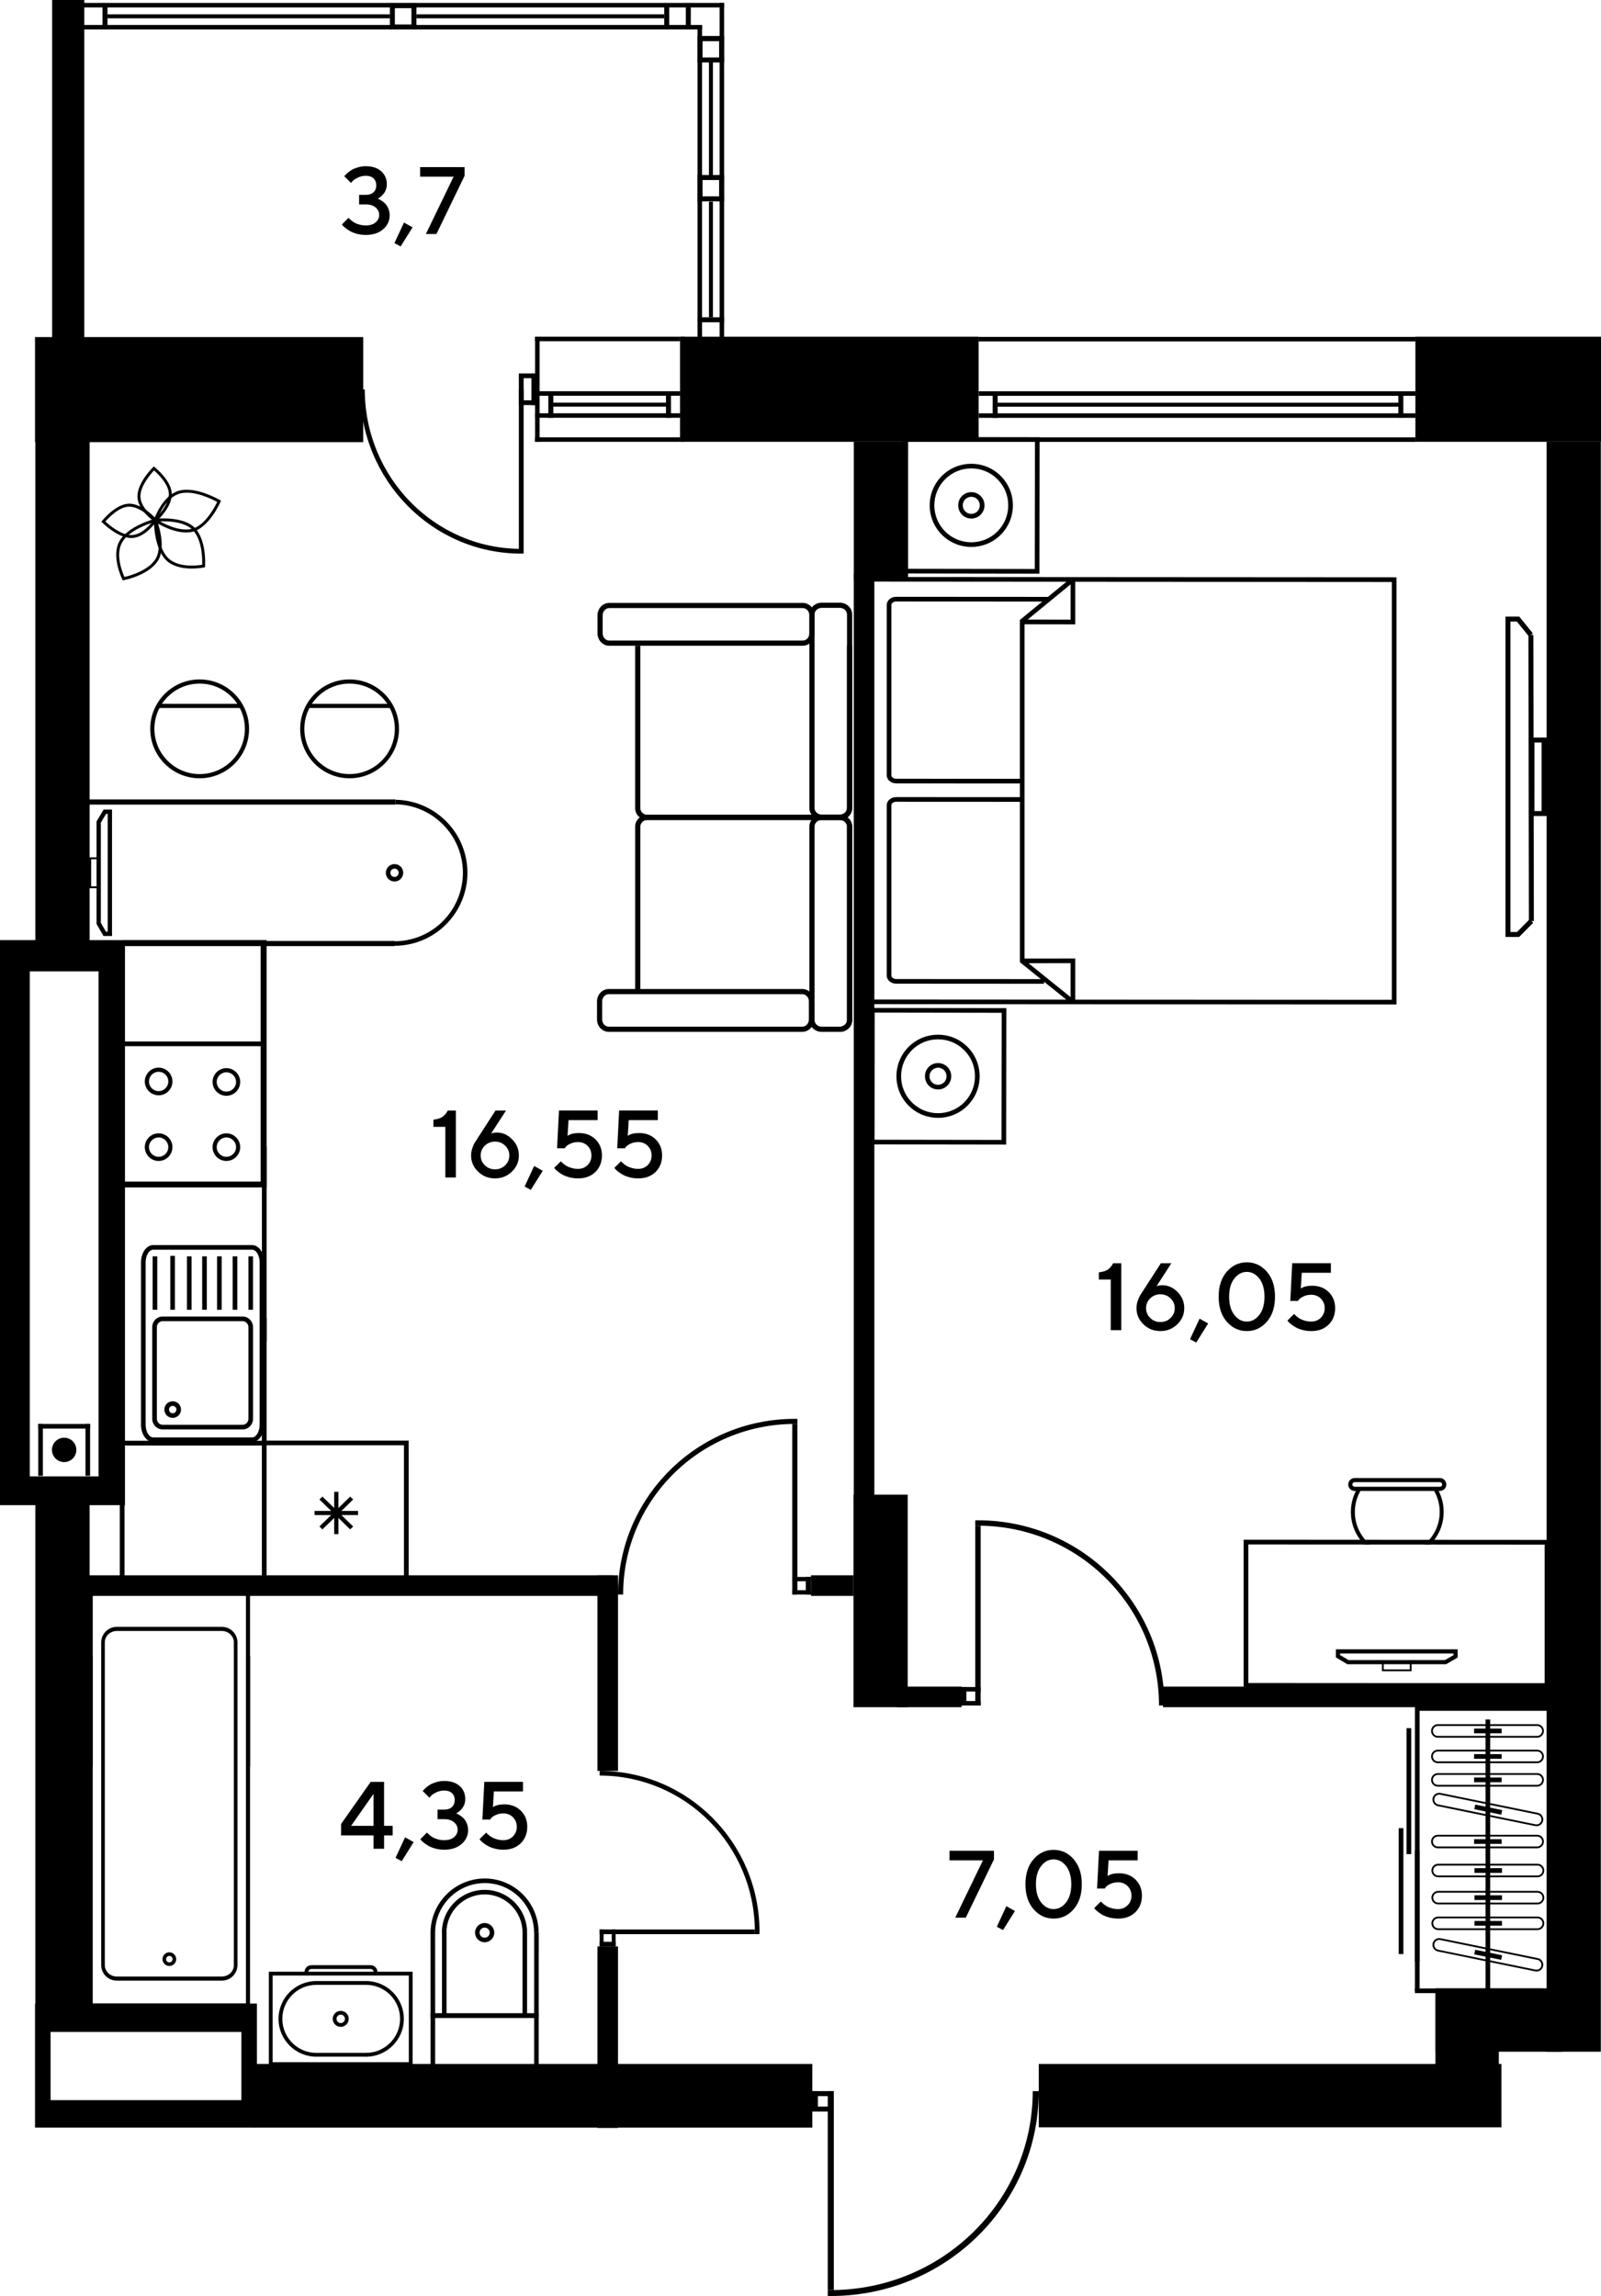 <?xml version="1.0" encoding="UTF-8"?>
<svg id="_Слой_1" data-name="Слой 1" xmlns="http://www.w3.org/2000/svg" viewBox="0 0 1032.58 1480.72">
  <defs>
    <style>
      .cls-1, .cls-2 {
        fill: #000;
        stroke-width: 0px;
      }

      .cls-2 {
        fill-rule: evenodd;
      }
    </style>
  </defs>
  <rect class="cls-1" x="912.87" y="217.14" width="119.71" height="67.78"/>
  <rect class="cls-1" x="439.03" y="217.14" width="192.16" height="67.78"/>
  <rect class="cls-1" x="22.58" y="217.38" width="211.7" height="67.78"/>
  <path class="cls-2" d="M0,606.27v364.45s80.61,0,80.61,0v-364.45s-80.61,0-80.61,0ZM19.21,626.43h44.34v325.73H19.21v-325.73Z"/>
  <path class="cls-2" d="M22.58,1292.14v79.99s143.14,0,143.14,0v-79.99s-143.14,0-143.14,0ZM32.63,1310.41h123.03v44H32.63v-44Z"/>
  <rect class="cls-1" x="997.48" y="284.91" width="34.98" height="1038.26"/>
  <rect class="cls-1" x="550.68" y="284.91" width="34.98" height="88.86"/>
  <rect class="cls-1" x="22.81" y="284.91" width="34.98" height="324.3"/>
  <rect class="cls-1" x="163.41" y="1331.06" width="360.49" height="41.07"/>
  <rect class="cls-1" x="669.97" y="1331.06" width="298.4" height="40.88"/>
  <rect class="cls-1" x="925.89" y="1282.29" width="81.58" height="40.88"/>
  <rect class="cls-1" x="925.8" y="1285.34" width="40.88" height="81.58"/>
  <rect class="cls-1" x="22.81" y="956.88" width="34.98" height="342.72"/>
  <rect class="cls-1" x="550.45" y="963.91" width="34.98" height="137.08"/>
  <rect class="cls-1" x="33.63" y="0" width="20.73" height="258.95"/>
  <g>
    <rect class="cls-1" x="901.86" y="252.37" width="3.23" height="16.98"/>
    <rect class="cls-1" x="631.28" y="266.56" width="281.63" height="2.91"/>
    <rect class="cls-1" x="631.28" y="252.35" width="281.63" height="2.91"/>
    <rect class="cls-1" x="631.18" y="282.06" width="281.73" height="2.91"/>
    <rect class="cls-1" x="631.18" y="217.27" width="281.73" height="2.91"/>
    <rect class="cls-1" x="640.22" y="252.5" width="3.23" height="16.98"/>
    <rect class="cls-1" x="643.49" y="259.7" width="260.31" height="2.56"/>
  </g>
  <g>
    <rect class="cls-1" x="334.64" y="240.83" width="11.18" height="3.08"/>
    <rect class="cls-1" x="334.64" y="258.15" width="11.18" height="3.08"/>
    <rect class="cls-1" x="342.73" y="240.83" width="3.08" height="20.4"/>
    <rect class="cls-1" x="334.64" y="243.29" width="3.08" height="15.72"/>
    <rect class="cls-1" x="334.64" y="251.15" width="3.08" height="102.8"/>
    <path class="cls-2" d="M337.72,357.02l-1.51.02c-57.41,0-103.96-47.41-103.96-105.89h3.01c0,56.79,45.2,102.82,100.94,102.82l1.51-.02v3.07Z"/>
  </g>
  <g>
    <rect class="cls-1" x="464.11" y="1.88" width="2.91" height="220.08"/>
    <g>
      <rect class="cls-1" x="449.89" y="16.1" width="2.91" height="205.87"/>
      <rect class="cls-1" x="450.05" y="204.62" width="16.98" height="3.22"/>
      <rect class="cls-1" x="457.25" y="130.05" width="2.56" height="74.57"/>
      <rect class="cls-1" x="457.25" y="39.24" width="2.56" height="74.57"/>
      <rect class="cls-1" x="51.99" y="16.1" width="400.82" height="2.91"/>
      <rect class="cls-1" x="51.99" y="1.88" width="415.03" height="2.91"/>
      <rect class="cls-1" x="66.11" y="2.03" width="3.22" height="16.98"/>
      <rect class="cls-1" x="428.4" y="2.04" width="3.22" height="16.98"/>
      <rect class="cls-1" x="442.31" y="2.04" width="3.22" height="16.98"/>
      <g>
        <rect class="cls-1" x="449.89" y="23.29" width="3.22" height="16.98"/>
        <rect class="cls-1" x="463.8" y="23.29" width="3.22" height="16.98"/>
        <rect class="cls-1" x="450.05" y="37.05" width="16.98" height="3.22"/>
        <rect class="cls-1" x="450.05" y="23.29" width="16.98" height="3.22"/>
      </g>
      <g>
        <rect class="cls-1" x="251.45" y="2.04" width="3.22" height="16.98"/>
        <rect class="cls-1" x="265.36" y="2.04" width="3.22" height="16.98"/>
        <rect class="cls-1" x="251.61" y="15.79" width="16.98" height="3.22"/>
        <rect class="cls-1" x="251.61" y="2.04" width="16.98" height="3.22"/>
      </g>
      <g>
        <rect class="cls-1" x="449.89" y="112.88" width="3.22" height="16.98"/>
        <rect class="cls-1" x="463.8" y="112.88" width="3.22" height="16.98"/>
        <rect class="cls-1" x="450.05" y="126.63" width="16.98" height="3.22"/>
        <rect class="cls-1" x="450.05" y="112.88" width="16.98" height="3.22"/>
      </g>
      <rect class="cls-1" x="449.97" y="23.29" width="16.98" height="3.22"/>
      <rect class="cls-1" x="69.34" y="9.25" width="182.11" height="2.56"/>
      <rect class="cls-1" x="268.58" y="9.25" width="159.82" height="2.56"/>
    </g>
  </g>
  <rect class="cls-1" x="550.66" y="369.79" width="13.27" height="606.77"/>
  <rect class="cls-1" x="385.32" y="1255.3" width="13.27" height="117.04"/>
  <rect class="cls-1" x="385.32" y="1015.94" width="13.27" height="126.14"/>
  <rect class="cls-1" x="57.03" y="1015.94" width="338.2" height="13.27"/>
  <rect class="cls-1" x="750.09" y="1087.72" width="257.37" height="13.27"/>
  <rect class="cls-1" x="578.45" y="1087.72" width="41.73" height="13.27"/>
  <rect class="cls-1" x="523.02" y="1015.93" width="27.43" height="13.27"/>
  <g>
    <rect class="cls-1" x="510.98" y="1025.55" width="12.04" height="2.76"/>
    <rect class="cls-1" x="510.98" y="1017" width="12.04" height="2.75"/>
    <rect class="cls-1" x="519.7" y="1017" width="3.32" height="11.3"/>
    <rect class="cls-1" x="510.98" y="918.33" width="3.32" height="109.97"/>
    <path class="cls-2" d="M514.3,915.05l-1.66-.02c-62.99,0-114.05,50.72-114.05,113.28h3.31c0-60.75,49.58-109.99,110.74-109.99l1.66.02v-3.29Z"/>
  </g>
  <g>
    <rect class="cls-1" x="619.8" y="1097" width="12.69" height="2.91"/>
    <rect class="cls-1" x="619.8" y="1087.99" width="12.69" height="2.9"/>
    <rect class="cls-1" x="619.8" y="1087.99" width="3.5" height="11.92"/>
    <rect class="cls-1" x="628.99" y="983.95" width="3.5" height="115.96"/>
    <path class="cls-2" d="M628.99,980.48l1.75-.02c66.42,0,120.26,53.48,120.26,119.45h-3.49c0-64.05-52.28-115.98-116.77-115.98l-1.75.02v-3.46Z"/>
  </g>
  <g>
    <rect class="cls-1" x="386.77" y="1244.35" width="2.51" height="10.95"/>
    <rect class="cls-1" x="394.55" y="1244.35" width="2.5" height="10.95"/>
    <rect class="cls-1" x="386.77" y="1252.28" width="10.28" height="3.02"/>
    <rect class="cls-1" x="386.77" y="1244.35" width="100.07" height="3.02"/>
    <path class="cls-2" d="M489.83,1247.37l.02-1.51c0-57.32-46.15-103.78-103.08-103.78v3.01c55.28,0,100.09,45.12,100.09,100.77l-.02,1.51h2.99Z"/>
  </g>
  <g>
    <rect class="cls-1" x="523.61" y="1348.59" width="14.16" height="3.21"/>
    <rect class="cls-1" x="523.61" y="1358.57" width="14.16" height="3.21"/>
    <rect class="cls-1" x="523.61" y="1348.59" width="3.91" height="13.18"/>
    <rect class="cls-1" x="533.86" y="1348.59" width="3.91" height="128.27"/>
    <path class="cls-2" d="M533.86,1480.69l1.95.03c74.09,0,134.15-59.15,134.15-132.12h-3.89c0,70.85-58.32,128.29-130.26,128.29l-1.95-.02v3.83Z"/>
  </g>
  <g>
    <path class="cls-2" d="M143.07,1049.18c5.56,0,10.08,4.48,10.08,9.99v208.18c0,5.51-4.52,9.99-10.08,9.99h-67.71c-5.56,0-10.08-4.48-10.08-9.98v-208.19c0-5.5,4.52-9.99,10.08-9.99h67.71M143.07,1274.69c4.28,0,7.75-3.29,7.75-7.33v-208.19c0-4.04-3.47-7.33-7.75-7.33h-67.71c-4.28,0-7.76,3.29-7.76,7.33v208.18c0,4.04,3.48,7.34,7.76,7.34h67.71Z"/>
    <path class="cls-2" d="M109.22,1259.07c.37,0,.75.05,1.11.14,1.14.29,2.1,1.02,2.7,2.03.61,1.02.77,2.2.47,3.35-.59,2.31-3.03,3.76-5.38,3.17-1.14-.29-2.1-1.02-2.7-2.04-.6-1.01-.77-2.2-.47-3.35.5-1.95,2.26-3.31,4.27-3.31h0M111.25,1264c.14-.54.06-1.1-.22-1.58-.28-.48-.74-.82-1.28-.96-1.1-.29-2.27.41-2.55,1.5-.14.54-.06,1.11.22,1.59.28.48.74.83,1.28.96.17.04.35.07.53.07.96,0,1.79-.64,2.03-1.58Z"/>
    <polygon class="cls-2" points="158.63 1070.75 158.63 1076.31 158.63 1292.09 59.81 1292.09 59.81 1076.31 59.81 1070.75 59.81 1068.12 57.18 1068.12 57.18 1294.73 161.26 1294.73 161.26 1068.12 158.63 1068.12 158.63 1070.75"/>
    <rect class="cls-1" x="158.63" y="1026.21" width="2.63" height="113.02"/>
    <rect class="cls-1" x="57.18" y="1026.21" width="2.64" height="113.02"/>
    <rect class="cls-1" x="57.18" y="1026.21" width="104.08" height="2.63"/>
  </g>
  <g>
    <path class="cls-2" d="M219.75,1296.83c-2.85,0-5.16,2.31-5.16,5.16,0,2.85,2.32,5.16,5.16,5.16,2.85,0,5.16-2.31,5.16-5.16,0-2.85-2.31-5.16-5.16-5.16M217.04,1301.99c0-1.5,1.22-2.71,2.71-2.71s2.71,1.21,2.71,2.71c0,1.5-1.22,2.71-2.71,2.71-1.49,0-2.71-1.22-2.71-2.71Z"/>
    <path class="cls-2" d="M173.38,1332.39h92.74s0-60.79,0-60.79h-92.74s0,60.79,0,60.79ZM263.67,1329.94h-87.84v-55.89h87.84v55.89Z"/>
    <path class="cls-2" d="M200.79,1267.38h38.25c2.42,0,4.39,1.96,4.39,4.38h-2.45c0-1.07-.87-1.93-1.93-1.93h-38.25c-1.07,0-1.94.87-1.94,1.93h-2.45c0-2.42,1.97-4.38,4.39-4.38"/>
    <path class="cls-2" d="M236.08,1277.6c13.45,0,24.38,10.94,24.38,24.39,0,13.45-10.94,24.39-24.38,24.39v-2.45c12.1,0,21.94-9.84,21.94-21.94,0-12.09-9.84-21.94-21.94-21.94v-2.45Z"/>
    <path class="cls-2" d="M204.02,1277.6v2.45c-12.09,0-21.93,9.84-21.93,21.94,0,12.1,9.84,21.94,21.93,21.94v2.45c-13.45,0-24.38-10.94-24.38-24.39,0-13.44,10.94-24.39,24.38-24.39"/>
    <rect class="cls-1" x="204.02" y="1323.92" width="32.57" height="2.45"/>
    <rect class="cls-1" x="203.76" y="1277.61" width="32.54" height="2.45"/>
  </g>
  <g>
    <path class="cls-2" d="M347.45,1334.81h-69.74v-36.34h69.74v36.34ZM280.66,1331.86h63.85s0-30.44,0-30.44h-63.85s0,30.44,0,30.44Z"/>
    <polygon class="cls-2" points="344.53 1246.29 344.51 1298.41 280.66 1298.41 280.63 1246.36 277.69 1246.36 277.72 1301.36 347.45 1301.36 347.48 1246.29 344.53 1246.29"/>
    <path class="cls-2" d="M312.71,1211.47c-19.31,0-35.02,15.71-35.02,35.03h2.95c0-17.69,14.39-32.08,32.07-32.08,17.5,0,31.73,14.34,31.73,31.95h2.95c0-19.24-15.56-34.9-34.68-34.9"/>
    <path class="cls-2" d="M312.58,1240.18c3.43,0,6.21,2.78,6.21,6.21,0,3.42-2.78,6.2-6.21,6.2-3.42,0-6.2-2.78-6.2-6.2,0-3.42,2.78-6.21,6.2-6.21M315.84,1246.39c0-1.8-1.46-3.26-3.27-3.26s-3.26,1.47-3.26,3.26,1.46,3.26,3.26,3.26,3.27-1.46,3.27-3.26Z"/>
    <path class="cls-2" d="M312.6,1218.79c-15.23,0-27.61,12.39-27.61,27.62h2.94c0-13.6,11.07-24.67,24.67-24.67,13.45,0,24.4,11.02,24.4,24.57h2.95c0-15.17-12.26-27.52-27.34-27.52"/>
    <rect class="cls-1" x="285.06" y="1245.98" width="2.94" height="53.91"/>
    <rect class="cls-1" x="336.99" y="1246.18" width="2.95" height="54.12"/>
  </g>
  <g>
    <polygon class="cls-2" points="1003.17 1103.32 1003.17 1265.13 1006.18 1265.13 1006.18 1100.04 912.57 1100.04 912.57 1265.13 915.58 1265.13 915.58 1103.32 1003.17 1103.32"/>
    <rect class="cls-1" x="907.16" y="1114.52" width="3.02" height="81.21"/>
    <rect class="cls-1" x="902.12" y="1179" width="3.01" height="81.2"/>
    <rect class="cls-1" x="958.1" y="1108.89" width="3.02" height="175.16"/>
    <path class="cls-2" d="M995.75,1147.86c0,2.4-1.96,4.35-4.35,4.35h-64.06c-2.4,0-4.35-1.95-4.35-4.35,0-2.4,1.95-4.35,4.35-4.35h64.06c2.39,0,4.35,1.95,4.35,4.35M927.34,1151.06h64.06c1.76,0,3.2-1.43,3.2-3.2s-1.43-3.2-3.2-3.2h-64.06c-1.76,0-3.19,1.43-3.19,3.2,0,1.76,1.43,3.2,3.19,3.2Z"/>
    <rect class="cls-1" x="950.73" y="1146.35" width="17.75" height="3.02"/>
    <path class="cls-2" d="M995.34,1173.4c0,.29-.02.58-.09.87-.47,2.35-2.78,3.87-5.13,3.39l-62.76-12.83c-2.29-.47-3.89-2.82-3.39-5.13.48-2.35,2.78-3.87,5.13-3.4l62.76,12.83c2.02.41,3.48,2.21,3.48,4.27M927.59,1163.7l62.76,12.83c1.73.35,3.42-.77,3.78-2.5.33-1.71-.81-3.43-2.49-3.77l-62.76-12.83c-1.73-.35-3.42.77-3.78,2.49-.04.21-.06.42-.06.64,0,1.51,1.07,2.83,2.55,3.14Z"/>
    <rect class="cls-1" x="958.33" y="1158.16" width="3.02" height="17.74" transform="translate(-375.72 1873.8) rotate(-78.45)"/>
    <path class="cls-2" d="M995.99,1206.32c0,2.4-1.95,4.35-4.35,4.35h-64.06c-2.4,0-4.36-1.96-4.36-4.35,0-2.4,1.96-4.34,4.36-4.34h64.06c2.4,0,4.35,1.94,4.35,4.34M927.58,1209.53h64.06c1.76,0,3.19-1.44,3.19-3.2s-1.43-3.19-3.19-3.19h-64.06c-1.76,0-3.2,1.43-3.2,3.19,0,1.76,1.43,3.2,3.2,3.2Z"/>
    <rect class="cls-1" x="950.97" y="1204.82" width="17.74" height="3.02"/>
    <path class="cls-2" d="M995.99,1223.82c0,2.4-1.95,4.35-4.35,4.35h-64.06c-2.4,0-4.36-1.95-4.36-4.35,0-2.4,1.96-4.35,4.36-4.35h64.06c2.4,0,4.35,1.95,4.35,4.35M927.58,1227.02h64.06c1.76,0,3.19-1.43,3.19-3.2s-1.43-3.2-3.19-3.2h-64.06c-1.76,0-3.2,1.44-3.2,3.2,0,1.76,1.43,3.2,3.2,3.2Z"/>
    <rect class="cls-1" x="950.97" y="1222.31" width="17.74" height="3.02"/>
    <path class="cls-2" d="M995.99,1240.38c0,2.4-1.95,4.35-4.35,4.35h-64.06c-2.4,0-4.36-1.96-4.36-4.35,0-2.4,1.96-4.35,4.36-4.35h64.06c2.4,0,4.35,1.95,4.35,4.35M927.58,1243.58h64.06c1.76,0,3.19-1.44,3.19-3.2,0-1.76-1.43-3.2-3.19-3.2h-64.06c-1.76,0-3.2,1.44-3.2,3.2,0,1.76,1.43,3.2,3.2,3.2Z"/>
    <rect class="cls-1" x="950.97" y="1238.87" width="17.74" height="3.02"/>
    <path class="cls-2" d="M995.75,1187.62c0,2.4-1.96,4.35-4.35,4.35h-64.06c-2.4,0-4.35-1.95-4.35-4.35s1.95-4.35,4.35-4.35h64.06c2.39,0,4.35,1.95,4.35,4.35M927.34,1190.82h64.06c1.76,0,3.2-1.43,3.2-3.2s-1.43-3.2-3.2-3.2h-64.06c-1.76,0-3.19,1.43-3.19,3.2,0,1.77,1.43,3.2,3.19,3.2Z"/>
    <rect class="cls-1" x="950.73" y="1186.11" width="17.75" height="3.02"/>
    <path class="cls-2" d="M995.75,1132.76c0,2.4-1.96,4.35-4.35,4.35h-64.06c-2.4,0-4.35-1.95-4.35-4.35s1.95-4.35,4.35-4.35h64.06c2.39,0,4.35,1.95,4.35,4.35M927.34,1135.96h64.06c1.76,0,3.2-1.43,3.2-3.2s-1.43-3.2-3.2-3.2h-64.06c-1.76,0-3.19,1.43-3.19,3.2,0,1.76,1.43,3.2,3.19,3.2Z"/>
    <rect class="cls-1" x="950.73" y="1131.25" width="17.75" height="3.02"/>
    <path class="cls-2" d="M995.75,1116.31c0,2.4-1.96,4.35-4.35,4.35h-64.06c-2.4,0-4.35-1.95-4.35-4.35s1.95-4.35,4.35-4.35h64.06c2.39,0,4.35,1.95,4.35,4.35M927.34,1119.51h64.06c1.76,0,3.2-1.43,3.2-3.2s-1.43-3.2-3.2-3.2h-64.06c-1.76,0-3.19,1.43-3.19,3.2,0,1.76,1.43,3.2,3.19,3.2Z"/>
    <rect class="cls-1" x="950.73" y="1114.8" width="17.75" height="3.02"/>
    <rect class="cls-1" x="912.57" y="1193.4" width="3.01" height="90.65"/>
    <rect class="cls-1" x="1003.16" y="1193.4" width="3.01" height="90.65"/>
    <path class="cls-2" d="M995.34,1267.11c0,.29-.02.58-.09.86-.47,2.35-2.78,3.87-5.13,3.39l-62.76-12.83c-2.29-.47-3.89-2.82-3.39-5.13.48-2.35,2.78-3.87,5.13-3.4l62.76,12.83c2.02.41,3.48,2.21,3.48,4.27M927.59,1257.41l62.76,12.83c1.73.35,3.42-.77,3.78-2.5.33-1.71-.81-3.43-2.49-3.77l-62.76-12.83c-1.73-.35-3.42.77-3.78,2.49-.04.21-.06.42-.06.64,0,1.51,1.07,2.83,2.55,3.14Z"/>
    <rect class="cls-1" x="958.33" y="1251.87" width="3.02" height="17.74" transform="translate(-467.58 1948.65) rotate(-78.45)"/>
  </g>
  <g>
    <path class="cls-1" d="M126.03,340.84c-7.49-8.39-25.91-6.29-25.97-6.28l-.82.11v.83s-.19,17.79,7.89,25.77c8.16,8.06,24.3,4.71,24.34,4.7l.71-.13.07-.72s1.2-15.95-6.22-24.27M108.47,359.91c-6.5-6.42-7.24-20.01-7.31-23.54,3.55-.28,17.5-.92,23.45,5.75,6,6.73,5.92,19.02,5.79,22.1-3.13.52-15.47,2.06-21.93-4.31Z"/>
    <path class="cls-1" d="M101.72,361.84c6.17-9.41-.62-26.64-.64-26.68l-.3-.77-.81.19s-17.25,4.44-22.87,14.3c-5.67,9.95,1.75,24.72,1.77,24.76l.34.66.72-.17s15.65-2.95,21.78-12.29M78.76,349.82c4.53-7.95,17.48-12.18,20.84-13.17,1.2,3.39,5.42,16.69.53,24.14-4.92,7.5-16.77,10.61-19.86,11.32-1.3-2.85-6.02-14.39-1.51-22.29Z"/>
    <path class="cls-1" d="M123.77,343.02c11.02-2.29,18.4-19.27,18.41-19.31l.36-.81-.76-.42c-.05-.02-15.29-9.04-26.25-6.03-11.04,3.03-16.23,18.71-16.25,18.76l-.23.69.6.4s13.19,9,24.12,6.73M116.04,318.28c8.78-2.41,20.89,3.71,24.04,5.43-1.56,3.27-7.98,15.63-16.7,17.44-8.81,1.83-19.4-4.37-22.04-6.04,1.1-2.93,5.92-14.42,14.7-16.83Z"/>
    <path class="cls-1" d="M110.79,319.34c.5-8.9-10.89-17.94-10.92-17.96l-.69-.58-.62.65s-9.96,9.75-9.91,18.72c.06,9.08,10.91,16.19,10.93,16.21l.63.45.56-.52s9.5-8.16,10.01-16.96M90.56,320.16c-.03-6.86,6.66-14.52,8.77-16.76,2.35,2.04,9.94,9.15,9.56,15.82-.38,6.76-6.85,13.3-8.82,15.15-2.2-1.61-9.46-7.41-9.5-14.22Z"/>
    <path class="cls-1" d="M83.92,324.85c-8.89-.51-17.93,10.89-17.96,10.91l-.58.69.65.61s9.75,9.96,18.72,9.91c9.08-.05,16.19-10.91,16.21-10.93l.45-.63-.52-.57s-8.16-9.51-16.97-10.01M84.75,345.08c-6.86.04-14.52-6.66-16.76-8.77,2.04-2.35,9.15-9.94,15.82-9.56,6.76.39,13.31,6.86,15.15,8.83-1.61,2.2-7.4,9.46-14.22,9.5Z"/>
  </g>
  <g>
    <path class="cls-2" d="M412.98,416.45v104.77c0,2.34,2.08,4.25,4.62,4.25h124.05c2.56,0,4.63-1.91,4.63-4.25v-104.77h3.33v104.77c0,4.19-3.57,7.6-7.96,7.6h-124.05c-4.39,0-7.97-3.41-7.97-7.6v-104.77h3.34Z"/>
    <path class="cls-2" d="M541.66,528.67c4.39,0,7.97-3.41,7.97-7.59v-124.79c0-4.19-3.57-7.6-7.97-7.6h-11.69c-4.4,0-7.97,3.41-7.97,7.6v124.79c0,4.19,3.57,7.59,7.97,7.59h11.69M541.66,392.03c2.56,0,4.63,1.91,4.63,4.26v124.79c0,2.34-2.07,4.25-4.63,4.25h-11.69c-2.55,0-4.63-1.91-4.63-4.25v-124.79c0-2.35,2.08-4.26,4.63-4.26h11.69Z"/>
    <path class="cls-2" d="M541.66,665.46v-3.34c2.56,0,4.63-1.91,4.63-4.26v-124.78c0-2.35-2.07-4.26-4.63-4.26h-124.05c-2.55,0-4.63,1.91-4.63,4.26v106.15h-3.34v-106.15c0-4.19,3.57-7.6,7.96-7.6h124.05c4.39,0,7.96,3.41,7.96,7.6v124.78c0,4.19-3.57,7.6-7.96,7.6"/>
    <path class="cls-2" d="M541.66,665.46c4.39,0,7.97-3.41,7.97-7.6v-124.78c0-4.19-3.57-7.6-7.97-7.6h-11.69c-4.4,0-7.97,3.41-7.97,7.6v124.78c0,4.19,3.57,7.6,7.97,7.6h11.69M541.66,528.82c2.56,0,4.63,1.91,4.63,4.26v124.78c0,2.35-2.07,4.26-4.63,4.26h-11.69c-2.55,0-4.63-1.91-4.63-4.26v-124.78c0-2.35,2.08-4.26,4.63-4.26h11.69Z"/>
    <path class="cls-2" d="M517.43,665.46c4.19,0,7.59-3.57,7.59-7.97v-11.7c0-4.39-3.4-7.96-7.59-7.96h-124.79c-4.18,0-7.59,3.57-7.59,7.96v11.7c0,4.39,3.4,7.97,7.59,7.97h124.79M517.43,641.17c2.34,0,4.26,2.07,4.26,4.62v11.7c0,2.55-1.92,4.62-4.26,4.62h-124.79c-2.35,0-4.26-2.08-4.26-4.63v-11.7c0-2.54,1.91-4.62,4.26-4.62h124.79Z"/>
    <path class="cls-2" d="M517.75,416.45c4.19,0,7.59-3.58,7.59-7.97v-11.69c0-4.39-3.4-7.96-7.59-7.96h-124.79c-4.18,0-7.59,3.57-7.59,7.96v11.7c0,4.39,3.41,7.97,7.59,7.97h124.79M517.75,392.17c2.34,0,4.26,2.07,4.26,4.62v11.7c0,2.55-1.92,4.62-4.26,4.62h-124.79c-2.35,0-4.26-2.08-4.26-4.63v-11.69c0-2.54,1.91-4.62,4.26-4.62h124.79Z"/>
  </g>
  <g>
    <rect class="cls-1" x="168.93" y="739.63" width="3.03" height="125.45"/>
    <rect class="cls-1" x="77.27" y="739.63" width="3.03" height="201.75"/>
    <g>
      <rect class="cls-1" x="202.88" y="974.42" width="28.04" height="2.66"/>
      <rect class="cls-1" x="215.54" y="962.11" width="2.73" height="27.28"/>
      <polygon class="cls-2" points="206.02 984.45 207.95 986.33 227.78 967.05 225.85 965.17 206.02 984.45"/>
      <polygon class="cls-2" points="206.02 967.05 225.85 986.33 227.78 984.45 207.95 965.17 206.02 967.05"/>
      <path class="cls-2" d="M263.59,929.06v93.39h-94.7v-93.39h94.7ZM260.53,1019.43v-87.36s-88.59,0-88.59,0v87.36s88.59,0,88.59,0Z"/>
    </g>
    <rect class="cls-1" x="168.89" y="850.01" width="3.07" height="82.08"/>
    <rect class="cls-1" x="77.27" y="932.09" width="3.05" height="90.36"/>
    <path class="cls-2" d="M168.08,609.28h-87.81c-.13-1.01-.27-2.02-.42-3.03h92.11v159.55h-93.68c-.03-1.02-.11-2.03-.25-3.03h90.05s0-153.49,0-153.49Z"/>
    <g>
      <path class="cls-2" d="M76.76,765.05h94.7s0-93.39,0-93.39h-94.7s0,93.39,0,93.39ZM168.43,762.02h-88.64v-87.33h88.64v87.33Z"/>
      <path class="cls-2" d="M146.01,730.9c-4.91,0-8.91,4-8.91,8.91,0,4.91,4,8.92,8.91,8.91,4.91,0,8.91-4,8.91-8.91,0-4.91-4.01-8.91-8.91-8.91M139.78,739.8c0-3.44,2.79-6.24,6.23-6.24,3.45,0,6.24,2.8,6.24,6.24,0,3.44-2.79,6.24-6.24,6.24-3.44,0-6.23-2.8-6.23-6.24Z"/>
      <path class="cls-2" d="M146.01,688.86c-4.91,0-8.91,4-8.91,8.91,0,4.91,4,8.91,8.91,8.91,4.91,0,8.91-4,8.91-8.91,0-4.91-4.01-8.91-8.91-8.91M139.78,697.77c0-3.44,2.79-6.24,6.23-6.24,3.45,0,6.24,2.8,6.24,6.24,0,3.44-2.79,6.24-6.24,6.24-3.44,0-6.23-2.8-6.23-6.24Z"/>
      <path class="cls-2" d="M102.31,730.9c-4.91,0-8.91,4-8.91,8.91s4,8.92,8.91,8.91c4.91,0,8.9-4,8.9-8.91,0-4.91-4-8.91-8.9-8.91M96.08,739.8c0-3.44,2.8-6.24,6.24-6.24,3.44,0,6.23,2.8,6.23,6.24,0,3.44-2.79,6.24-6.23,6.24-3.44,0-6.24-2.8-6.24-6.24Z"/>
      <path class="cls-2" d="M102.31,688.54c-4.92,0-8.91,4-8.91,8.91,0,4.92,3.99,8.92,8.91,8.92s8.91-4,8.91-8.92c0-4.91-4-8.91-8.91-8.91M96.07,697.45c0-3.44,2.81-6.24,6.24-6.24,3.44,0,6.24,2.8,6.24,6.24,0,3.44-2.8,6.24-6.24,6.24s-6.24-2.8-6.24-6.24Z"/>
    </g>
    <g>
      <path class="cls-2" d="M98.18,914.92c0,3.81,2.98,6.91,6.64,6.91h51.74c3.66,0,6.64-3.1,6.64-6.91v-58.95c0-3.81-2.98-6.92-6.64-6.92h-51.74c-3.67,0-6.64,3.1-6.64,6.92v58.95M160.22,914.92c0,2.17-1.64,3.93-3.66,3.93h-51.74c-2.02,0-3.66-1.76-3.66-3.93v-58.95c0-2.17,1.64-3.93,3.66-3.93h51.74c2.01,0,3.66,1.76,3.66,3.93v58.95Z"/>
      <path class="cls-2" d="M106.01,909.06c0,2.96,2.42,5.36,5.37,5.36,2.96,0,5.37-2.4,5.37-5.36,0-2.96-2.41-5.37-5.37-5.37-2.96,0-5.37,2.41-5.37,5.37M111.38,911.44c-1.32,0-2.39-1.07-2.39-2.38,0-1.32,1.06-2.39,2.39-2.39,1.32,0,2.38,1.07,2.38,2.39,0,1.31-1.06,2.38-2.38,2.38Z"/>
      <path class="cls-2" d="M90.95,918.85c0,6.14,3.52,11.13,7.84,11.13h63.81c4.33,0,7.84-4.99,7.84-11.13v-104.76c0-6.14-3.52-11.12-7.84-11.12h-63.81c-4.32,0-7.84,4.99-7.84,11.12v104.76M167.46,918.85c0,4.41-2.22,8.15-4.86,8.15h-63.81c-2.63,0-4.86-3.73-4.86-8.15v-104.76c0-4.42,2.22-8.14,4.86-8.14h63.81c2.63,0,4.86,3.72,4.86,8.14v104.76Z"/>
      <rect class="cls-1" x="160.22" y="810.23" width="2.98" height="34.46"/>
      <rect class="cls-1" x="98.44" y="810.23" width="2.99" height="34.46"/>
      <rect class="cls-1" x="130.39" y="810.23" width="2.99" height="34.46"/>
      <rect class="cls-1" x="150.06" y="810.23" width="2.99" height="34.46"/>
      <rect class="cls-1" x="140" y="810.23" width="2.99" height="34.46"/>
      <rect class="cls-1" x="120.57" y="810.23" width="2.99" height="34.46"/>
      <rect class="cls-1" x="109.84" y="809.91" width="2.98" height="34.78"/>
      <rect class="cls-1" x="78.78" y="929.16" width="92.49" height="3.08"/>
    </g>
  </g>
  <path class="cls-2" d="M557.17,647.59h-1.5v-275.48s343.5.21,343.5.21h1.5v275.48s-343.5-.22-343.5-.22ZM693.48,375.2v27.45s-32.71-.06-32.71-.06v215.58s32.71-.02,32.71-.02v26.53s204.19.13,204.19.13v-269.48s-204.19-.13-204.19-.13ZM663.34,621.17l27.13,21.87v-21.89s-27.13.02-27.13.02ZM662.8,399.58l27.68.06v-22.77s-27.68,22.71-27.68,22.71ZM558.68,644.59l129.05.08-14.34-11.55v1.33l-95.37-.06c-3.38,0-6.12-2.36-6.12-5.27v-109.8c0-2.91,2.75-5.26,6.12-5.26l79.75.04v-8.84s-79.75-.05-79.75-.05c-3.38,0-6.12-2.36-6.12-5.27v-109.81c0-1.25.52-2.47,1.48-3.42,1.16-1.17,2.86-1.84,4.65-1.83l97.87.06,11.9-9.76-129.12-.09v269.48ZM574.9,499.95c0,1.23,1.43,2.27,3.12,2.27l79.75.05v-102.45s14.47-11.87,14.47-11.87l-94.22-.05c-.98,0-1.93.35-2.52.95-.28.27-.6.72-.6,1.3v109.81ZM578.02,517.06c-1.69,0-3.12,1.03-3.12,2.26v109.8c0,1.23,1.43,2.27,3.12,2.27l93.29.05-13.53-10.91v-103.42s-79.75-.04-79.75-.04Z"/>
  <g>
    <path class="cls-2" d="M648.93,738.16l-87.98-.14.13-87.98,87.99.14-.13,87.98ZM563.95,735.02l81.98.13.13-81.98-81.98-.13-.13,81.97Z"/>
    <path class="cls-2" d="M631.83,694.1c0,7.17-2.79,13.91-7.86,18.97-10.46,10.46-27.48,10.46-37.94,0-5.07-5.07-7.86-11.8-7.86-18.98,0-7.16,2.79-13.91,7.86-18.97,10.46-10.45,27.48-10.45,37.94,0,5.07,5.07,7.86,11.81,7.86,18.97M588.15,710.95c9.29,9.29,24.41,9.29,33.7,0,4.5-4.5,6.98-10.49,6.98-16.86,0-6.36-2.47-12.34-6.98-16.85-9.28-9.29-24.41-9.29-33.7,0-4.51,4.5-6.98,10.48-6.98,16.85,0,6.36,2.47,12.35,6.98,16.85Z"/>
    <path class="cls-2" d="M613.52,694.1c0,2.27-.89,4.42-2.49,6.02-1.61,1.61-3.75,2.49-6.02,2.49s-4.41-.88-6.02-2.49c-3.23-3.22-3.23-8.82,0-12.05,1.6-1.6,3.74-2.49,6.02-2.49s4.41.89,6.02,2.49c1.61,1.62,2.49,3.75,2.49,6.03M601.1,698c1.05,1.03,2.43,1.61,3.9,1.61,1.47,0,2.85-.58,3.9-1.61,2.09-2.09,2.09-5.71,0-7.8-1.04-1.04-2.43-1.62-3.9-1.62-1.47,0-2.85.58-3.9,1.62-1.04,1.04-1.62,2.42-1.62,3.9,0,1.47.57,2.86,1.62,3.9Z"/>
  </g>
  <g>
    <path class="cls-2" d="M670.38,369.97l-87.98-.14.13-87.98,87.99.14-.13,87.98ZM585.4,366.83l81.98.13.13-81.98-81.98-.13-.13,81.97Z"/>
    <path class="cls-2" d="M653.28,325.91c0,7.17-2.79,13.91-7.86,18.97-10.46,10.46-27.48,10.46-37.94,0-5.07-5.07-7.86-11.8-7.86-18.98,0-7.16,2.79-13.91,7.86-18.97,10.46-10.45,27.48-10.45,37.94,0,5.07,5.07,7.86,11.81,7.86,18.97M609.6,342.76c9.29,9.29,24.41,9.29,33.7,0,4.5-4.5,6.98-10.49,6.98-16.86,0-6.36-2.47-12.34-6.98-16.85-9.28-9.29-24.41-9.29-33.7,0-4.51,4.5-6.98,10.48-6.98,16.85,0,6.36,2.47,12.35,6.98,16.85Z"/>
    <path class="cls-2" d="M634.97,325.91c0,2.27-.89,4.42-2.49,6.02-1.61,1.61-3.75,2.49-6.02,2.49s-4.41-.88-6.02-2.49c-3.23-3.22-3.23-8.82,0-12.05,1.6-1.6,3.74-2.49,6.02-2.49s4.41.89,6.02,2.49c1.61,1.62,2.49,3.75,2.49,6.03M622.55,329.81c1.05,1.03,2.43,1.61,3.9,1.61,1.47,0,2.85-.58,3.9-1.61,2.09-2.09,2.09-5.71,0-7.8-1.04-1.04-2.43-1.62-3.9-1.62-1.47,0-2.85.58-3.9,1.62-1.04,1.04-1.62,2.42-1.62,3.9,0,1.47.57,2.86,1.62,3.9Z"/>
  </g>
  <g>
    <polygon class="cls-2" points="988.83 595.12 986.53 592.86 978.43 601.05 974.17 601.05 974.17 400.87 978.34 400.87 986.11 410.47 988.61 408.45 979.87 397.65 970.96 397.65 970.96 604.26 979.77 604.26 988.83 595.12"/>
    <polygon class="cls-2" points="989.28 594 988.97 409.46 985.76 409.46 986.08 594 989.28 594"/>
    <path class="cls-2" d="M986.44,526.28v-50.63h11.04v50.63h-11.04ZM989.66,478.86v44.2s4.61,0,4.61,0v-44.2s-4.61,0-4.61,0Z"/>
  </g>
  <g>
    <path class="cls-2" d="M999.27,993.12l-197.19-.12v95.4s197.19.12,197.19.12v-95.4ZM805.11,996.04l191.13.11v89.35s-191.13-.11-191.13-.11v-89.35Z"/>
    <path class="cls-2" d="M928.65,961.52c2.3,0,4.17-1.87,4.17-4.16,0-2.3-1.87-4.16-4.17-4.16h-54.94c-2.3,0-4.16,1.87-4.16,4.17s1.87,4.16,4.17,4.16h54.94M928.65,955.87c.82,0,1.49.67,1.49,1.49,0,.82-.67,1.48-1.49,1.48h-54.94c-.82,0-1.49-.67-1.49-1.49,0-.82.67-1.49,1.49-1.49h54.94Z"/>
    <path class="cls-2" d="M940.11,1068.98l.02-5.31h-78.53s0,5.2,0,5.2l7.36,4.42h63.69s7.46-4.31,7.46-4.31ZM864.27,1067.35v-1.02h73.17v1.09s-5.51,3.18-5.51,3.18h-62.22s-5.43-3.26-5.43-3.26Z"/>
    <path class="cls-2" d="M910.43,1071.76h-19.16s0,6.03,0,6.03h19.16s0-6.03,0-6.03ZM892.44,1072.92h16.83v3.71h-16.83v-3.71Z"/>
    <path class="cls-2" d="M883.62,996.05c-5.99-5.02-9.8-12.56-9.79-20.98,0-4.93,1.3-9.56,3.59-13.55h-2.91c-2.07,4.07-3.24,8.67-3.24,13.55,0,8.17,3.28,15.58,8.59,20.98h3.77ZM924.96,961.52c2.28,3.99,3.59,8.62,3.59,13.55,0,8.42-3.81,15.96-9.8,20.98h3.77c5.31-5.4,8.59-12.81,8.59-20.98,0-4.88-1.17-9.48-3.24-13.55h-2.91Z"/>
  </g>
  <g>
    <path class="cls-2" d="M96.89,470.04c0-17.57,14.29-31.87,31.87-31.87,17.57,0,31.87,14.3,31.87,31.87,0,17.58-14.3,31.88-31.87,31.88-17.58,0-31.87-14.3-31.87-31.88M128.76,440.86c-16.09,0-29.18,13.09-29.18,29.18,0,16.09,13.09,29.18,29.18,29.18,16.09,0,29.18-13.09,29.18-29.18,0-16.09-13.09-29.18-29.18-29.18Z"/>
    <rect class="cls-1" x="102.05" y="453.91" width="53.43" height="2.69"/>
    <path class="cls-2" d="M248.85,562.87c0-2.55,1.73-4.79,4.21-5.42,1.45-.38,2.97-.17,4.26.6,1.29.76,2.2,1.98,2.57,3.43.76,2.96-1.09,6.08-4.03,6.84-3,.77-6.06-1.03-6.84-4.03-.12-.47-.18-.94-.18-1.41M257.05,562.2c-.17-.69-.61-1.27-1.23-1.64-.62-.37-1.34-.47-2.04-.29-1.41.36-2.29,1.86-1.93,3.27.37,1.43,1.84,2.3,3.27,1.93,1.18-.31,2.01-1.38,2.01-2.6,0-.22-.03-.45-.09-.67Z"/>
    <path class="cls-2" d="M56.98,567.4c-1.04-.47-2.16-.84-3.32-1.17v-50.65s201.41,0,201.41,0v3.32H56.98s0,48.5,0,48.5Z"/>
    <path class="cls-2" d="M76.66,606.85h177.79v3.32H76.73c.03-1.11.02-2.21-.07-3.32Z"/>
    <path class="cls-2" d="M253.64,609.97c4.19.07,8.39-.44,12.51-1.5,25.14-6.48,40.32-32.19,33.84-57.35-5.29-20.51-23.76-35.04-44.9-35.34l-.04,2.93c19.84.27,37.15,13.91,42.11,33.14,6.08,23.59-8.16,47.71-31.74,53.79-3.86,1-7.8,1.47-11.72,1.41l-.05,2.93Z"/>
    <path class="cls-2" d="M193.6,470.04c0-17.57,14.3-31.87,31.87-31.87s31.87,14.3,31.87,31.87c0,17.58-14.29,31.88-31.87,31.88s-31.87-14.3-31.87-31.88M225.47,440.86c-16.09,0-29.18,13.09-29.18,29.18,0,16.09,13.09,29.18,29.18,29.18,16.09,0,29.18-13.09,29.18-29.18,0-16.09-13.09-29.18-29.18-29.18Z"/>
    <rect class="cls-1" x="198.76" y="453.91" width="53.43" height="2.69"/>
  </g>
  <g>
    <path class="cls-2" d="M66.73,603.63l5.52.02v-81.54s-5.4,0-5.4,0l-4.59,7.64v66.13s4.47,7.75,4.47,7.75ZM68.42,524.88h1.06v75.98h-1.14s-3.3-5.72-3.3-5.72v-64.62s3.38-5.64,3.38-5.64Z"/>
    <path class="cls-2" d="M63.84,572.81v-19.89s-6.26,0-6.26,0v19.89s6.26,0,6.26,0ZM62.64,554.12v17.48h-3.85v-17.48h3.85Z"/>
  </g>
  <g>
    <rect class="cls-1" x="429.52" y="252.46" width="3.22" height="16.98"/>
    <rect class="cls-1" x="345.19" y="266.52" width="93.39" height="2.91"/>
    <rect class="cls-1" x="345.19" y="252.31" width="93.39" height="2.91"/>
    <rect class="cls-1" x="345.1" y="217.24" width="2.91" height="67.7"/>
    <rect class="cls-1" x="438.58" y="217.13" width="2.91" height="67.81"/>
    <rect class="cls-1" x="345.1" y="282.02" width="93.48" height="2.91"/>
    <rect class="cls-1" x="345.1" y="217.13" width="93.48" height="2.91"/>
    <rect class="cls-1" x="353.65" y="252.46" width="3.22" height="16.98"/>
    <rect class="cls-1" x="356.87" y="259.66" width="72.65" height="2.56"/>
  </g>
  <rect class="cls-1" x="912.56" y="1282.39" width="81.2" height="3.01"/>
  <g>
    <path class="cls-2" d="M41.38,927.2c-4.34,0-7.86,3.52-7.86,7.86,0,4.34,3.52,7.86,7.86,7.86s7.86-3.52,7.86-7.86c0-4.34-3.52-7.86-7.86-7.86"/>
    <rect class="cls-1" x="24.66" y="918.33" width="33.45" height="2.98"/>
    <rect class="cls-1" x="24.66" y="918.33" width="2.98" height="33.45"/>
    <rect class="cls-1" x="55.13" y="918.33" width="2.98" height="33.45"/>
  </g>
  <g>
    <path class="cls-1" d="M243.61,128.12c.2.08.48.2.83.35s.97.51,1.85,1.08c.88.57,1.66,1.23,2.35,1.97.68.74,1.3,1.77,1.85,3.08.55,1.31.83,2.75.83,4.32,0,3.53-1.41,6.51-4.23,8.95-2.82,2.44-6.54,3.65-11.18,3.65-1.97,0-3.83-.24-5.6-.71-1.77-.47-3.22-1.03-4.38-1.68-1.15-.65-2.15-1.31-2.99-1.97-.84-.66-1.45-1.21-1.84-1.65l-.6-.75,4.3-4.3c.08.12.23.3.44.53.21.23.67.63,1.37,1.2.7.57,1.44,1.07,2.21,1.5s1.79.82,3.07,1.17c1.27.35,2.61.53,4.02.53,2.67,0,4.77-.65,6.32-1.94,1.54-1.29,2.32-2.91,2.32-4.84s-.77-3.55-2.32-4.84c-1.54-1.29-3.65-1.94-6.32-1.94h-4.3v-6.17h4.3c2.13,0,3.79-.55,4.98-1.65,1.19-1.1,1.79-2.6,1.79-4.5s-.6-3.39-1.79-4.5-2.85-1.65-4.98-1.65c-1.81,0-3.51.39-5.11,1.17-1.6.78-2.74,1.53-3.4,2.26l-1.02,1.17-4.33-4.3c.12-.16.31-.39.56-.68.25-.29.81-.82,1.67-1.58.86-.76,1.79-1.42,2.77-1.97.98-.55,2.28-1.06,3.88-1.53s3.27-.71,4.99-.71c4.23,0,7.55,1.09,9.96,3.26,2.41,2.18,3.61,4.99,3.61,8.44,0,1.18-.21,2.32-.62,3.41-.41,1.09-.91,1.98-1.49,2.66-.58.68-1.15,1.27-1.7,1.76-.55.49-1.04.84-1.46,1.04l-.6.36Z"/>
    <path class="cls-1" d="M260.55,143.52l5.54,3.1-7.7,12.3-4-2.14,6.17-13.27Z"/>
    <path class="cls-1" d="M270.98,107.78h28.67v5.57l-18.17,37.57h-6.8l17.87-36.97h-21.57v-6.17Z"/>
  </g>
  <g>
    <path class="cls-1" d="M717.93,814.69h5.23v43.14h-6.77v-32.64h-7.7v-4.63c2.59-.28,4.56-.9,5.91-1.85,1.35-.95,2.46-2.29,3.32-4.02Z"/>
    <path class="cls-1" d="M749.63,828.86c3.73,0,7.02,1.47,9.88,4.41,2.86,2.94,4.29,6.4,4.29,10.39s-1.5,7.5-4.5,10.41-6.63,4.36-10.91,4.36-7.91-1.45-10.91-4.36-4.5-6.38-4.5-10.41c0-1.64.29-3.29.87-4.93.58-1.64,1.15-2.88,1.71-3.7l.81-1.23,12.33-19.1h6.77l-9.57,14.8c1.02-.42,2.26-.63,3.7-.63ZM754.97,849.98c1.79-1.75,2.69-3.85,2.69-6.32s-.9-4.57-2.69-6.32c-1.79-1.75-3.99-2.62-6.57-2.62s-4.77.87-6.56,2.62c-1.79,1.74-2.68,3.85-2.68,6.32s.89,4.57,2.68,6.32c1.78,1.74,3.97,2.62,6.56,2.62s4.78-.87,6.57-2.62Z"/>
    <path class="cls-1" d="M773.67,850.43l5.54,3.1-7.7,12.3-4-2.14,6.17-13.27Z"/>
    <path class="cls-1" d="M791.24,852.4c-3.51-4.02-5.26-9.4-5.26-16.14s1.75-12.12,5.26-16.14,7.81-6.03,12.91-6.03,9.4,2.01,12.91,6.03,5.26,9.4,5.26,16.14-1.75,12.12-5.26,16.14-7.81,6.03-12.91,6.03-9.4-2.01-12.91-6.03ZM812.19,848.01c2.24-2.86,3.35-6.77,3.35-11.75s-1.12-8.88-3.35-11.73c-2.24-2.85-4.92-4.27-8.05-4.27s-5.81,1.42-8.05,4.27c-2.24,2.85-3.35,6.76-3.35,11.73s1.12,8.89,3.35,11.75,4.92,4.29,8.05,4.29,5.81-1.43,8.05-4.29Z"/>
    <path class="cls-1" d="M846.35,829.19c4.31,0,7.85,1.36,10.62,4.09s4.15,6.19,4.15,10.38-1.41,7.9-4.24,10.65c-2.83,2.75-6.55,4.12-11.16,4.12-1.97,0-3.83-.24-5.6-.71-1.77-.47-3.22-1.03-4.38-1.68-1.15-.65-2.15-1.31-2.99-1.97-.84-.66-1.44-1.21-1.8-1.66l-.63-.75,4.33-4.3c.08.12.22.3.42.53s.65.63,1.35,1.2c.7.57,1.44,1.07,2.23,1.5.78.43,1.81.82,3.08,1.17,1.27.35,2.6.53,3.99.53,2.47,0,4.52-.82,6.17-2.47,1.64-1.64,2.47-3.7,2.47-6.17s-.82-4.52-2.47-6.17c-1.65-1.64-3.7-2.47-6.17-2.47-1.81,0-3.42.33-4.86.99-1.43.66-2.42,1.32-2.96,1.99l-.78,1.02h-4.93l1.23-24.34h24.94v6.17h-18.77l-.63,10.17c1.64-1.22,4.11-1.83,7.4-1.83Z"/>
  </g>
  <g>
    <path class="cls-1" d="M288.77,716.22h5.23v43.14h-6.77v-32.64h-7.7v-4.63c2.59-.28,4.56-.9,5.91-1.85,1.35-.95,2.46-2.29,3.32-4.02Z"/>
    <path class="cls-1" d="M320.48,730.39c3.73,0,7.02,1.47,9.88,4.41,2.86,2.94,4.29,6.4,4.29,10.39s-1.5,7.5-4.5,10.41c-3,2.91-6.63,4.36-10.91,4.36s-7.91-1.45-10.91-4.36c-3-2.91-4.5-6.38-4.5-10.41,0-1.64.29-3.29.87-4.93.58-1.64,1.15-2.88,1.71-3.7l.81-1.23,12.33-19.1h6.77l-9.57,14.8c1.02-.42,2.26-.63,3.7-.63ZM325.82,751.5c1.79-1.75,2.69-3.85,2.69-6.32s-.9-4.57-2.69-6.32c-1.79-1.75-3.99-2.62-6.57-2.62s-4.77.87-6.56,2.62c-1.79,1.74-2.68,3.85-2.68,6.32s.89,4.57,2.68,6.32c1.78,1.74,3.97,2.62,6.56,2.62s4.78-.87,6.57-2.62Z"/>
    <path class="cls-1" d="M344.51,751.96l5.54,3.1-7.7,12.3-4-2.14,6.17-13.27Z"/>
    <path class="cls-1" d="M373.46,730.72c4.31,0,7.85,1.36,10.62,4.09,2.77,2.73,4.15,6.19,4.15,10.38s-1.41,7.9-4.24,10.65c-2.83,2.75-6.55,4.12-11.16,4.12-1.97,0-3.83-.24-5.6-.71s-3.22-1.03-4.38-1.68-2.15-1.31-2.99-1.97c-.84-.66-1.44-1.21-1.81-1.66l-.63-.75,4.33-4.3c.08.12.22.3.42.53.2.23.65.63,1.35,1.2s1.44,1.07,2.23,1.5c.78.43,1.81.82,3.08,1.17,1.27.35,2.6.53,3.99.53,2.47,0,4.52-.82,6.17-2.47s2.47-3.7,2.47-6.17-.82-4.52-2.47-6.17-3.7-2.47-6.17-2.47c-1.81,0-3.42.33-4.86.99-1.43.66-2.42,1.32-2.96,1.99l-.78,1.02h-4.93l1.23-24.34h24.94v6.17h-18.77l-.63,10.17c1.64-1.22,4.11-1.83,7.4-1.83Z"/>
    <path class="cls-1" d="M412.26,730.72c4.31,0,7.85,1.36,10.62,4.09,2.77,2.73,4.15,6.19,4.15,10.38s-1.41,7.9-4.24,10.65c-2.83,2.75-6.55,4.12-11.16,4.12-1.97,0-3.83-.24-5.6-.71s-3.22-1.03-4.38-1.68-2.15-1.31-2.99-1.97c-.84-.66-1.44-1.21-1.81-1.66l-.63-.75,4.33-4.3c.08.12.22.3.42.53.2.23.65.63,1.35,1.2s1.44,1.07,2.23,1.5c.78.43,1.81.82,3.08,1.17,1.27.35,2.6.53,3.99.53,2.47,0,4.52-.82,6.17-2.47s2.47-3.7,2.47-6.17-.82-4.52-2.47-6.17-3.7-2.47-6.17-2.47c-1.81,0-3.42.33-4.86.99-1.43.66-2.42,1.32-2.96,1.99l-.78,1.02h-4.93l1.23-24.34h24.94v6.17h-18.77l-.63,10.17c1.64-1.22,4.11-1.83,7.4-1.83Z"/>
  </g>
  <g>
    <path class="cls-1" d="M247.72,1177.5h5.54v6.17h-5.54v8.63h-6.8v-8.63h-20.94v-7.37l19.1-27.14h8.63v28.34ZM240.92,1177.5v-20.64l-14.47,20.64h14.47Z"/>
    <path class="cls-1" d="M261.25,1184.9l5.54,3.1-7.7,12.3-4-2.14,6.17-13.27Z"/>
    <path class="cls-1" d="M294.2,1169.49c.2.08.48.2.83.35s.97.51,1.85,1.08c.88.57,1.66,1.23,2.35,1.97.68.74,1.3,1.77,1.85,3.08.55,1.31.83,2.75.83,4.32,0,3.53-1.41,6.51-4.23,8.95-2.82,2.44-6.54,3.66-11.18,3.66-1.97,0-3.83-.24-5.6-.71-1.77-.47-3.22-1.03-4.38-1.68-1.15-.65-2.15-1.31-2.99-1.97-.84-.66-1.45-1.21-1.84-1.65l-.6-.75,4.3-4.3c.08.12.23.3.44.53.21.23.67.63,1.37,1.2.7.57,1.44,1.07,2.21,1.5.77.43,1.79.82,3.07,1.17,1.27.35,2.61.53,4.02.53,2.67,0,4.77-.65,6.32-1.94,1.54-1.29,2.32-2.91,2.32-4.84s-.77-3.55-2.32-4.84c-1.54-1.29-3.65-1.94-6.32-1.94h-4.3v-6.17h4.3c2.13,0,3.79-.55,4.98-1.65,1.19-1.1,1.79-2.6,1.79-4.5s-.6-3.39-1.79-4.5c-1.19-1.1-2.85-1.65-4.98-1.65-1.81,0-3.51.39-5.11,1.17-1.6.78-2.74,1.54-3.4,2.26l-1.02,1.17-4.33-4.3c.12-.16.31-.39.56-.68.25-.29.81-.82,1.67-1.58.86-.76,1.79-1.42,2.77-1.97.98-.55,2.28-1.06,3.88-1.53,1.6-.47,3.27-.71,4.99-.71,4.23,0,7.55,1.09,9.96,3.26,2.41,2.18,3.61,4.99,3.61,8.44,0,1.18-.21,2.32-.62,3.42s-.91,1.98-1.49,2.66-1.15,1.27-1.7,1.76c-.55.49-1.04.84-1.46,1.04l-.6.36Z"/>
    <path class="cls-1" d="M325.3,1163.66c4.31,0,7.85,1.36,10.62,4.09,2.77,2.73,4.15,6.19,4.15,10.38s-1.41,7.9-4.24,10.65c-2.83,2.75-6.55,4.12-11.16,4.12-1.97,0-3.83-.24-5.6-.71s-3.22-1.03-4.38-1.68c-1.15-.65-2.15-1.31-2.99-1.97-.84-.66-1.44-1.21-1.81-1.65l-.63-.75,4.33-4.3c.08.12.22.3.42.53.2.23.65.63,1.35,1.2s1.44,1.07,2.23,1.5c.78.43,1.81.82,3.08,1.17,1.27.35,2.6.53,3.99.53,2.47,0,4.52-.82,6.17-2.47s2.47-3.7,2.47-6.17-.82-4.52-2.47-6.17-3.7-2.47-6.17-2.47c-1.81,0-3.42.33-4.86.99-1.43.66-2.42,1.32-2.96,1.99l-.78,1.02h-4.93l1.23-24.34h24.94v6.17h-18.77l-.63,10.17c1.64-1.22,4.11-1.83,7.4-1.83Z"/>
  </g>
  <g>
    <path class="cls-1" d="M612.39,1193.59h28.67v5.57l-18.17,37.57h-6.8l17.87-36.97h-21.57v-6.17Z"/>
    <path class="cls-1" d="M649.06,1229.33l5.54,3.1-7.7,12.3-4-2.14,6.17-13.27Z"/>
    <path class="cls-1" d="M666.63,1231.3c-3.51-4.02-5.26-9.4-5.26-16.14s1.75-12.12,5.26-16.14c3.51-4.02,7.81-6.03,12.91-6.03s9.4,2.01,12.91,6.03c3.51,4.02,5.26,9.4,5.26,16.14s-1.75,12.12-5.26,16.14c-3.51,4.02-7.81,6.03-12.91,6.03s-9.4-2.01-12.91-6.03ZM687.58,1226.9c2.24-2.86,3.35-6.77,3.35-11.75s-1.12-8.88-3.35-11.73c-2.24-2.85-4.92-4.27-8.05-4.27s-5.81,1.42-8.05,4.27c-2.24,2.85-3.35,6.76-3.35,11.73s1.12,8.89,3.35,11.75c2.24,2.86,4.92,4.29,8.05,4.29s5.81-1.43,8.05-4.29Z"/>
    <path class="cls-1" d="M721.74,1208.09c4.31,0,7.85,1.36,10.62,4.09s4.15,6.19,4.15,10.38-1.41,7.9-4.24,10.65c-2.83,2.75-6.55,4.12-11.16,4.12-1.97,0-3.83-.24-5.6-.71-1.77-.47-3.22-1.03-4.38-1.68-1.15-.65-2.15-1.31-2.99-1.97-.84-.66-1.44-1.21-1.8-1.65l-.63-.75,4.33-4.3c.08.12.22.3.42.53.2.23.65.63,1.35,1.2.7.57,1.45,1.07,2.23,1.5.78.43,1.81.82,3.08,1.17s2.6.53,3.99.53c2.47,0,4.52-.82,6.17-2.47,1.64-1.64,2.47-3.7,2.47-6.17s-.82-4.52-2.47-6.17c-1.65-1.64-3.7-2.47-6.17-2.47-1.81,0-3.43.33-4.86.99s-2.42,1.32-2.96,1.99l-.78,1.02h-4.93l1.23-24.34h24.94v6.17h-18.77l-.63,10.17c1.64-1.22,4.11-1.83,7.4-1.83Z"/>
  </g>
</svg>